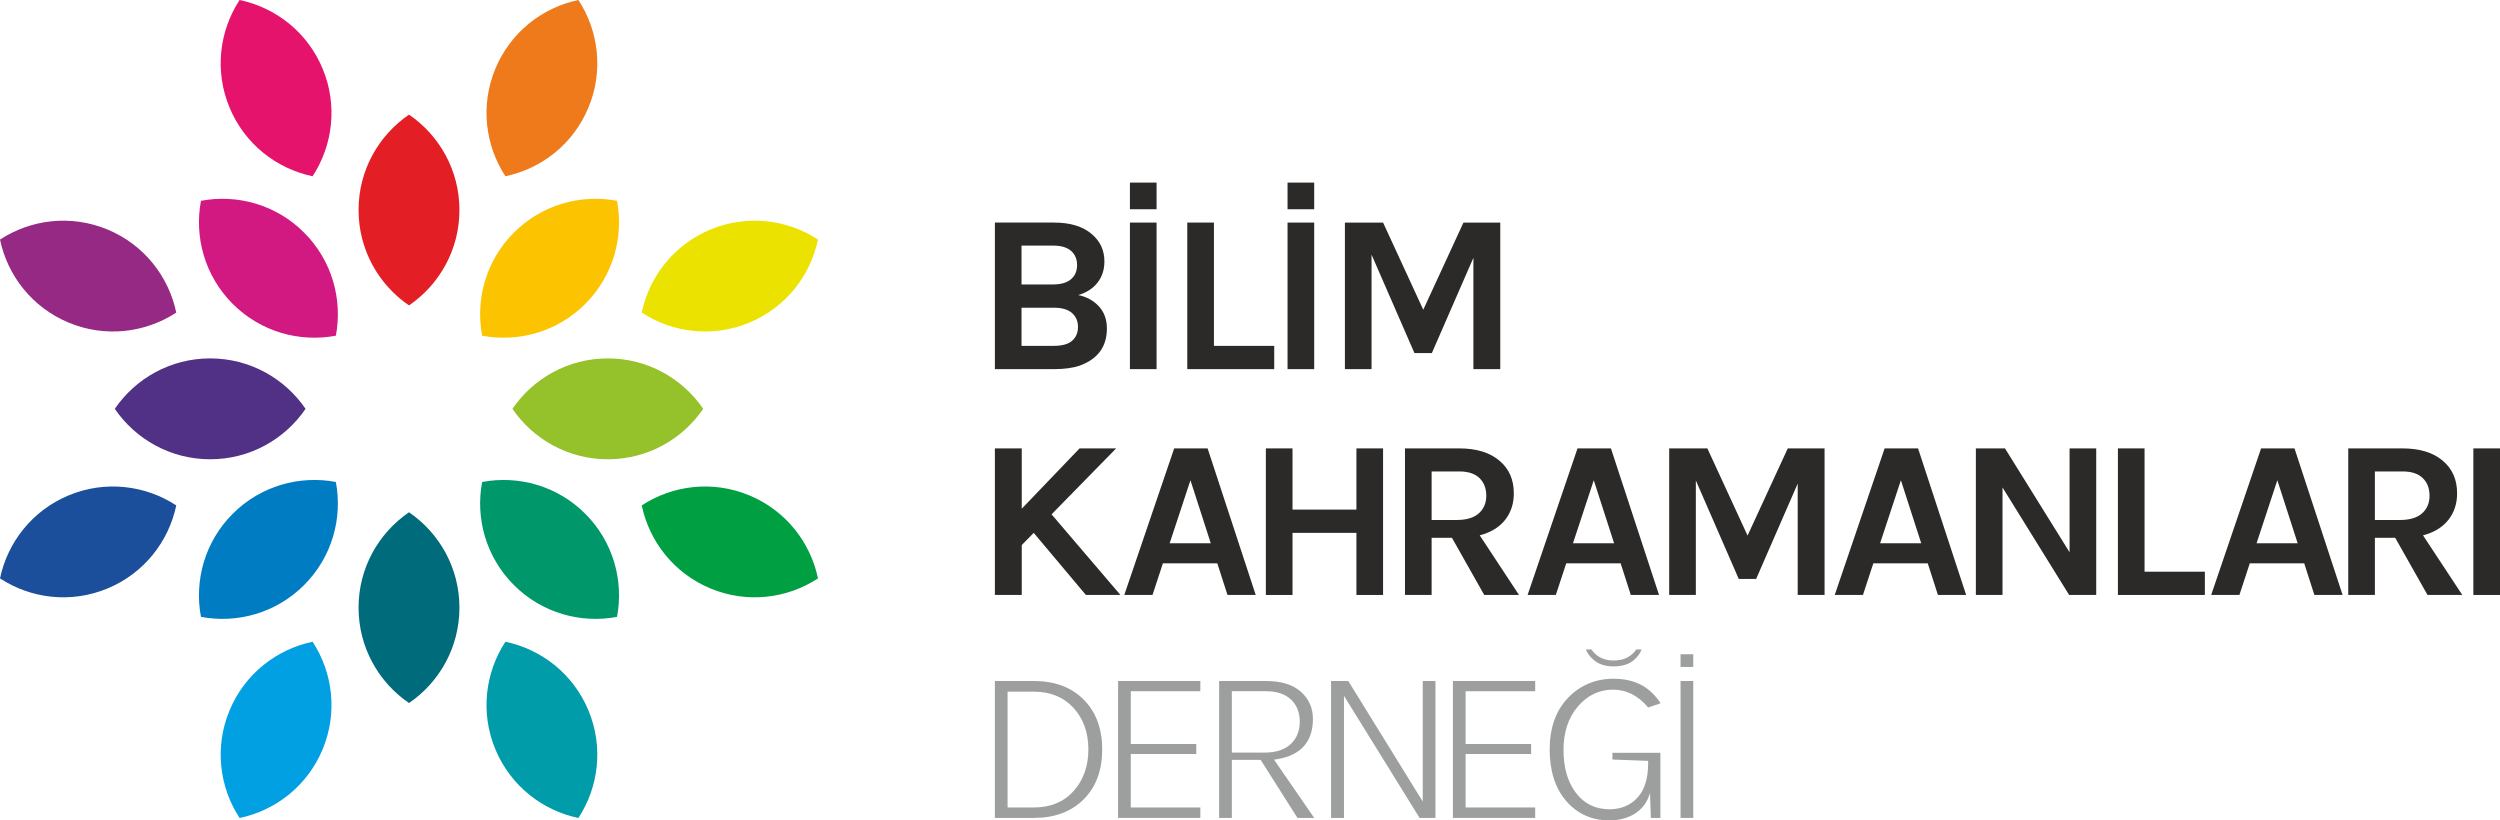<?xml version="1.0" encoding="UTF-8"?>
<!DOCTYPE svg PUBLIC "-//W3C//DTD SVG 1.1//EN" "http://www.w3.org/Graphics/SVG/1.1/DTD/svg11.dtd">
<!-- Creator: CorelDRAW -->
<svg xmlns="http://www.w3.org/2000/svg" xml:space="preserve" width="599.763mm" height="196.818mm" version="1.1" style="shape-rendering:geometricPrecision; text-rendering:geometricPrecision; image-rendering:optimizeQuality; fill-rule:evenodd; clip-rule:evenodd"
viewBox="0 0 15258.17 5007.12"
 xmlns:xlink="http://www.w3.org/1999/xlink"
 xmlns:xodm="http://www.corel.com/coreldraw/odm/2003">
 <defs>
  <style type="text/css">
   <![CDATA[
    .fil7 {fill:#FCC300}
    .fil9 {fill:#EF7A1B}
    .fil14 {fill:#E5136C}
    .fil0 {fill:#E31E24}
    .fil13 {fill:#ECE200}
    .fil4 {fill:#D21881}
    .fil3 {fill:#95C12B}
    .fil10 {fill:#962983}
    .fil11 {fill:#00A042}
    .fil2 {fill:#513185}
    .fil8 {fill:#00A0E3}
    .fil15 {fill:#009CAA}
    .fil5 {fill:#00986B}
    .fil6 {fill:#007CC3}
    .fil1 {fill:#006B7A}
    .fil12 {fill:#1B4E9B}
    .fil17 {fill:#9D9E9E;fill-rule:nonzero}
    .fil16 {fill:#2B2A29;fill-rule:nonzero}
   ]]>
  </style>
 </defs>
 <g id="Layer_x0020_1">
  <g id="_2214355158608">
   <path class="fil0" d="M2188.39 1281.8c0,241.96 122.04,455.29 307.84,582.18 185.78,-126.89 307.82,-340.22 307.82,-582.18 0,-241.96 -122.04,-455.3 -307.82,-582.18 -185.8,126.89 -307.84,340.22 -307.84,582.18z"/>
   <path class="fil1" d="M2188.39 3708.67c0,241.96 122.04,455.29 307.84,582.18 185.78,-126.89 307.82,-340.23 307.82,-582.18 0,-241.96 -122.04,-455.3 -307.82,-582.18 -185.8,126.89 -307.84,340.22 -307.84,582.18z"/>
   <path class="fil2" d="M1282.79 2803.07c241.96,0 455.3,-122.04 582.19,-307.84 -126.89,-185.78 -340.23,-307.83 -582.19,-307.83 -241.96,0 -455.29,122.04 -582.18,307.83 126.89,185.8 340.23,307.84 582.18,307.84z"/>
   <path class="fil3" d="M3709.66 2803.07c241.96,0 455.29,-122.04 582.18,-307.84 -126.89,-185.78 -340.22,-307.83 -582.18,-307.83 -241.96,0 -455.3,122.04 -582.18,307.83 126.89,185.8 340.22,307.84 582.18,307.84z"/>
   <path class="fil4" d="M1420.53 1854.88c171.09,171.09 408.24,235.65 629.32,194 41.66,-221.1 -22.88,-458.25 -193.97,-629.35 -171.09,-171.09 -408.24,-235.64 -629.34,-193.98 -41.66,221.08 22.9,458.23 194,629.33z"/>
   <path class="fil5" d="M3136.58 3570.94c171.1,171.09 408.25,235.65 629.33,193.99 41.66,-221.1 -22.89,-458.25 -193.98,-629.34 -171.09,-171.1 -408.25,-235.63 -629.35,-193.97 -41.66,221.08 22.9,458.23 194,629.33z"/>
   <path class="fil6" d="M1855.88 3570.93c171.09,-171.09 235.66,-408.24 194,-629.33 -221.1,-41.66 -458.25,22.88 -629.35,193.98 -171.1,171.09 -235.63,408.24 -193.97,629.34 221.08,41.66 458.23,-22.9 629.33,-194z"/>
   <path class="fil7" d="M3571.93 1854.88c171.09,-171.1 235.65,-408.25 194,-629.33 -221.1,-41.66 -458.25,22.88 -629.35,193.98 -171.09,171.09 -235.63,408.25 -193.97,629.35 221.08,41.66 458.23,-22.9 629.33,-194z"/>
   <path class="fil8" d="M1969.46 4572.39c92.6,-223.53 61.49,-467.34 -61.62,-655.65 -220.19,46.12 -414.59,196.51 -507.19,420.04 -92.6,223.55 -61.47,467.36 61.63,655.67 220.2,-46.11 414.59,-196.52 507.19,-420.06z"/>
   <path class="fil9" d="M3591.81 655.67c92.6,-223.53 61.48,-467.34 -61.63,-655.65 -220.18,46.12 -414.59,196.5 -507.19,420.04 -92.6,223.55 -61.47,467.35 61.63,655.67 220.2,-46.12 414.59,-196.52 507.19,-420.06z"/>
   <path class="fil10" d="M420.07 1969.46c223.53,92.6 467.34,61.49 655.65,-61.63 -46.12,-220.18 -196.5,-414.59 -420.04,-507.19 -223.55,-92.6 -467.36,-61.47 -655.67,61.62 46.11,220.21 196.52,414.59 420.06,507.19z"/>
   <path class="fil11" d="M4336.78 3591.81c223.54,92.6 467.35,61.49 655.66,-61.62 -46.11,-220.18 -196.51,-414.59 -420.04,-507.19 -223.55,-92.6 -467.36,-61.47 -655.67,61.62 46.12,220.21 196.52,414.59 420.05,507.19z"/>
   <path class="fil12" d="M655.68 3591.81c223.53,-92.6 373.95,-286.98 420.06,-507.19 -188.31,-123.09 -432.12,-154.22 -655.68,-61.62 -223.53,92.6 -373.92,287.01 -420.06,507.19 188.34,123.11 432.14,154.22 655.68,61.62z"/>
   <path class="fil13" d="M4572.39 1969.46c223.53,-92.6 373.94,-286.98 420.06,-507.19 -188.31,-123.09 -432.12,-154.22 -655.68,-61.62 -223.53,92.6 -373.92,287.01 -420.05,507.19 188.33,123.12 432.14,154.23 655.67,61.63z"/>
   <path class="fil14" d="M1400.64 655.68c92.6,223.53 286.99,373.94 507.19,420.05 123.09,-188.31 154.22,-432.12 61.62,-655.67 -92.6,-223.53 -287.01,-373.92 -507.19,-420.06 -123.11,188.34 -154.22,432.14 -61.63,655.68z"/>
   <path class="fil15" d="M3023 4572.39c92.6,223.53 286.99,373.95 507.2,420.06 123.09,-188.31 154.2,-432.12 61.62,-655.68 -92.6,-223.53 -287.01,-373.92 -507.19,-420.05 -123.11,188.33 -154.22,432.14 -61.63,655.67z"/>
   <path class="fil16" d="M6430.37 2110.93c52.38,0 90.26,-10.55 113.71,-31.7 23.43,-21.13 35.14,-49.15 35.14,-84.06 0,-34.93 -12.2,-63.16 -36.52,-84.76 -24.36,-21.6 -61.82,-32.4 -112.33,-32.4l-195.73 0 0 232.91 195.73 0zm-195.73 -374.9l191.6 0c48.66,0 85.44,-10.55 110.25,-31.68 24.81,-21.15 37.23,-49.83 37.23,-86.14 0,-36.33 -12.2,-65.26 -36.52,-86.86 -24.38,-21.56 -60.9,-32.4 -109.57,-32.4l-192.98 0 0 237.08zm-162.65 -377.64l361.14 0c99.23,0 175.94,23.45 230.15,70.3 51.47,43.19 77.19,98.78 77.19,166.75 0,50.57 -14.01,93.73 -42.03,129.57 -28.02,35.82 -67.35,61.14 -117.83,75.81 50.49,10.14 92.35,32.87 125.42,68.22 33.06,35.39 49.62,80.63 49.62,135.75 0,110.25 -54.68,185.63 -164.03,226.04 -41.33,14.71 -93.71,22.05 -157.12,22.05l-362.5 0 0 -894.5z"/>
   <polygon class="fil16" points="6896.2,1358.41 7058.85,1358.41 7058.85,2252.91 6896.2,2252.91 "/>
   <polygon class="fil16" points="7408.93,2110.93 7776.94,2110.93 7776.94,2252.89 7246.28,2252.89 7246.28,1358.39 7408.93,1358.39 "/>
   <polygon class="fil16" points="7858.22,1358.41 8020.87,1358.41 8020.87,2252.91 7858.22,2252.91 "/>
   <polygon class="fil16" points="8441.24,1358.4 8686.58,1890.4 8931.91,1358.4 9156.57,1358.4 9156.57,2252.9 8992.54,2252.9 8992.54,1573.4 8738.95,2155.05 8632.81,2155.05 8370.94,1554.13 8370.94,2252.9 8208.33,2252.9 8208.33,1358.4 "/>
   <polygon class="fil16" points="6236.03,2736.69 6236.03,3104.7 6588.85,2736.69 6812.14,2736.69 6417.96,3139.14 6838.33,3631.23 6627.46,3631.23 6309.07,3252.21 6236.03,3326.59 6236.03,3631.23 6072,3631.23 6072,2736.69 "/>
   <path class="fil16" d="M7138.79 3315.59l250.87 0 -124.04 -384.52 -126.83 384.52zm27.59 -578.89l203.98 0 293.58 894.52 -172.28 0 -62.05 -192.96 -332.14 0 -63.42 192.96 -172.28 0 304.61 -894.52z"/>
   <polygon class="fil16" points="7888.56,2736.69 7888.56,3110.21 8278.61,3110.21 8278.61,2736.69 8441.24,2736.69 8441.24,3631.23 8278.61,3631.23 8278.61,3252.21 7888.56,3252.21 7888.56,3631.23 7725.91,3631.23 7725.91,2736.69 "/>
   <path class="fil16" d="M8890.62 3173.59c59.71,0 104.74,-13.52 135.09,-40.63 30.28,-27.1 45.45,-62.94 45.45,-107.48 0,-44.6 -13.78,-80.4 -41.37,-107.51 -27.53,-27.11 -68.88,-40.69 -124.01,-40.69l-168.19 0 0 296.31 153.02 0zm348.66 -162.61c0,63.37 -17.92,117.64 -53.71,162.61 -35.86,45.02 -87.31,76.3 -154.36,93.73l239.77 363.9 -212.23 0 -197.07 -348.73 -124.09 0 0 348.73 -162.61 0 0 -894.52 330.8 0c105.6,0 187.89,25.26 246.69,75.79 57.87,48.7 86.8,114.9 86.8,198.49z"/>
   <path class="fil16" d="M9600.38 3315.59l250.91 0 -124.08 -384.52 -126.83 384.52zm27.59 -578.89l203.98 0 293.6 894.52 -172.28 0 -62.03 -192.96 -332.14 0 -63.45 192.96 -172.28 0 304.61 -894.52z"/>
   <polygon class="fil16" points="10420.51,2736.69 10665.86,3268.73 10911.18,2736.69 11135.85,2736.69 11135.85,3631.23 10971.81,3631.23 10971.81,2951.68 10718.22,3533.34 10612.07,3533.34 10350.21,2932.42 10350.21,3631.23 10187.54,3631.23 10187.54,2736.69 "/>
   <path class="fil16" d="M11474.85 3315.59l250.85 0 -124.02 -384.52 -126.83 384.52zm27.59 -578.89l203.98 0 293.54 894.52 -172.28 0 -62.03 -192.96 -332.17 0 -63.37 192.96 -172.28 0 304.61 -894.52z"/>
   <polygon class="fil16" points="12237.04,2736.69 12631.16,3370.71 12631.16,2736.69 12793.79,2736.69 12793.79,3631.23 12628.47,3631.23 12221.86,2975.11 12221.86,3631.23 12059.26,3631.23 12059.26,2736.69 "/>
   <polygon class="fil16" points="13088.8,3489.22 13456.81,3489.22 13456.81,3631.22 12926.2,3631.22 12926.2,2736.69 13088.8,2736.69 "/>
   <path class="fil16" d="M13772.44 3315.59l250.85 0 -124.09 -384.52 -126.77 384.52zm27.53 -578.89l203.97 0 293.6 894.52 -172.28 0 -62.03 -192.96 -332.15 0 -63.39 192.96 -172.28 0 304.56 -894.52z"/>
   <path class="fil16" d="M14647.64 3173.59c59.71,0 104.74,-13.52 135.09,-40.63 30.28,-27.1 45.45,-62.94 45.45,-107.48 0,-44.6 -13.78,-80.4 -41.37,-107.51 -27.53,-27.11 -68.88,-40.69 -124.01,-40.69l-168.19 0 0 296.31 153.02 0zm348.72 -162.61c0,63.37 -17.92,117.64 -53.76,162.61 -35.86,45.02 -87.31,76.3 -154.36,93.73l239.82 363.9 -212.3 0 -197.05 -348.73 -124.09 0 0 348.73 -162.6 0 0 -894.52 330.8 0c105.66,0 187.89,25.26 246.69,75.79 57.93,48.7 86.86,114.9 86.86,198.49z"/>
   <polygon class="fil16" points="15095.55,2736.7 15258.17,2736.7 15258.17,3631.23 15095.55,3631.23 "/>
   <polygon class="fil16" points="7058.85,1277.08 6896.2,1277.08 6896.2,1114.43 7058.85,1114.43 "/>
   <polygon class="fil16" points="8020.87,1277.08 7858.22,1277.08 7858.22,1114.43 8020.87,1114.43 "/>
   <path class="fil17" d="M6311.28 4928.15l-161.76 0 0 -706.64 161.76 0c99.66,0 180.78,33.45 241.12,99.47 59.89,65.71 90.22,150.62 90.22,252.43 0,101.88 -30.1,187.22 -89.5,253.73 -59.7,67.05 -141.07,101.01 -241.84,101.01zm-239.27 63.8l239.27 0c125.6,0 227.4,-38.1 302.53,-113.25 75.15,-75.12 113.27,-177.59 113.27,-304.55 0,-126.95 -38.12,-229.43 -113.27,-304.56 -75.13,-75.13 -176.93,-113.25 -302.53,-113.25l-239.27 0 0 835.6z"/>
   <polygon class="fil17" points="6901.43,4218.75 7325.96,4218.75 7325.96,4156.35 6823.91,4156.35 6823.91,4991.95 7325.96,4991.95 7325.96,4928.15 6901.43,4928.15 6901.43,4601.86 7301.19,4601.86 7301.19,4540.88 6901.43,4540.88 "/>
   <polygon class="fil17" points="9344.85,4601.87 8945.08,4601.87 8945.08,4928.13 9369.62,4928.13 9369.62,4991.96 8867.57,4991.96 8867.57,4156.34 9369.62,4156.34 9369.62,4218.76 8945.08,4218.76 8945.08,4540.87 9344.85,4540.87 "/>
   <path class="fil17" d="M7518.26 4218.75l208.63 0c65.4,0 116.55,16.95 152.1,50.42 35.73,33.83 53.84,79.4 53.84,135.44 0,56.12 -18.6,102.18 -55.26,136.81 -36.46,34.39 -89.88,51.82 -158.87,51.82l-200.44 0 0 -374.49zm400.56 773.2l102.17 0 -245.03 -355.34 24.11 -4.14c70.42,-12.18 124.12,-39.17 159.61,-80.28 35.43,-41.05 53.41,-95.98 53.41,-163.41 0,-67.68 -23.74,-122 -72.7,-166.17 -48.74,-44 -120.58,-66.25 -213.51,-66.25l-286.15 0 0 835.6 77.52 0 0 -354.23 175.9 0 224.66 354.23z"/>
   <polygon class="fil17" points="8683.33,4891.8 8228.87,4156.35 8123.76,4156.35 8123.76,4991.95 8202.7,4991.95 8202.7,4246.83 8663.99,4991.95 8760.91,4991.95 8760.91,4156.35 8683.33,4156.35 "/>
   <path class="fil17" d="M9841.19 4635.58l217.81 8.25 0 15.06c0,92.7 -21.79,162.13 -64.74,209.06 -43.37,47.28 -101.06,71.27 -171.48,71.27 -85.65,0 -154.79,-34.07 -205.46,-101.38 -49.67,-65.82 -74.81,-153.62 -74.81,-260.93 0,-107.62 29.3,-196.64 87.12,-264.49 58.43,-68.59 130.81,-103.34 215.24,-103.34 81.43,0 153.62,36.66 214.68,108.96l75.67 -25.88c-32.96,-49.61 -71.64,-86.62 -115.19,-110.19 -48.53,-26.17 -106.09,-39.46 -171.07,-39.46 -110.79,0 -204.58,39.23 -278.79,116.49 -74.41,77.46 -112.08,183.72 -112.08,315.82 0,132.39 34.61,238.79 102.89,316.31 67.73,76.95 155.84,115.99 261.8,115.99 104.8,0 205.2,-45.98 241.67,-149.3l6.19 -17.65 4.88 151.77 58.29 0 0 -397.31 -292.63 0 0 40.94z"/>
   <path class="fil17" d="M9848.65 4067.26c55.87,0 99.61,-15.04 130.02,-44.71 18.15,-16.23 31.62,-35.81 40.44,-58.63l-33.04 0c-2.88,4.65 -5.88,9.18 -9.54,13.1 -30.18,35.8 -73.36,54.21 -127.82,54.21 -53.47,0 -96.04,-18.41 -126.4,-54.81 -3.17,-3.31 -6.17,-7.84 -9.18,-12.49l-34.01 0c9.24,22.82 22.82,41.97 41.23,58.01 30.78,30.29 73.67,45.33 128.31,45.33z"/>
   <polygon class="fil17" points="10256.86,4991.95 10334.38,4991.95 10334.38,4156.33 10256.86,4156.33 "/>
   <polygon class="fil17" points="10256.86,4070.58 10334.38,4070.58 10334.38,3993.05 10256.86,3993.05 "/>
  </g>
 </g>
</svg>
